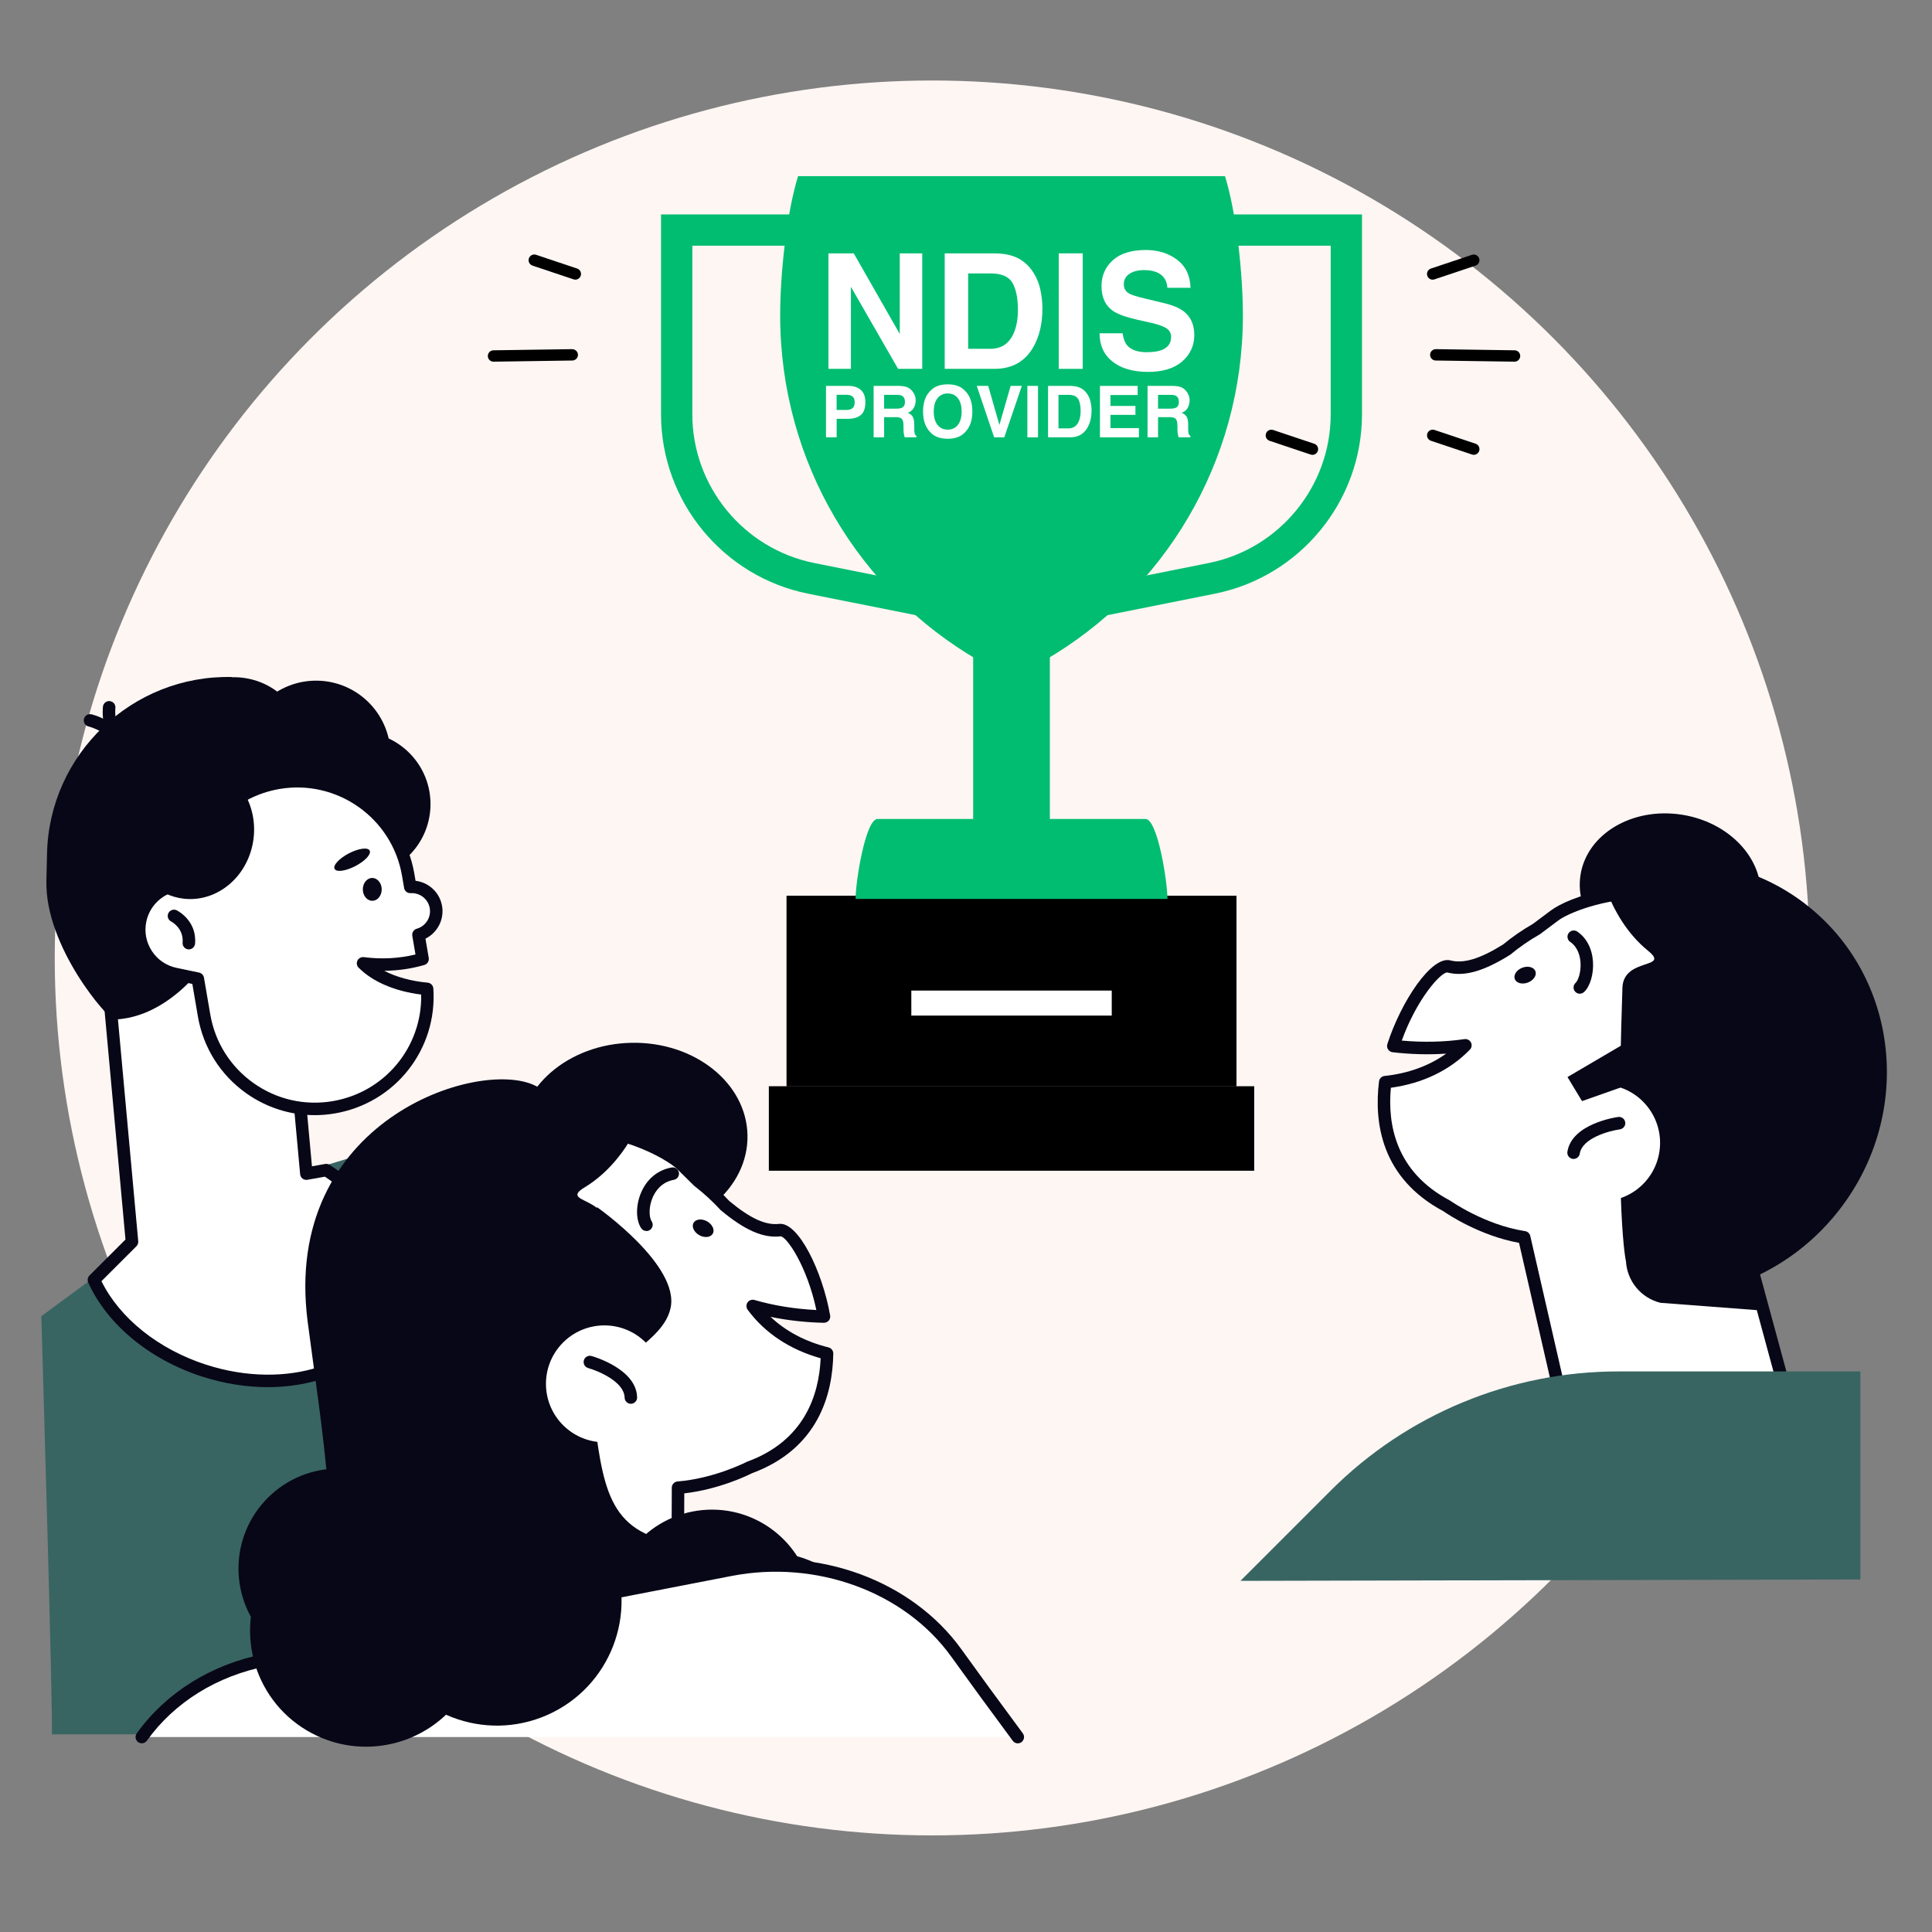 <?xml version="1.0" encoding="UTF-8"?>
<svg id="Layer_1" xmlns="http://www.w3.org/2000/svg" version="1.1" viewBox="0 0 600 600">
  <rect x="0" y="0" width="600" height="600" fill="#808080" stroke="none"/>
  <!-- Generator: Adobe Illustrator 29.0.0, SVG Export Plug-In . SVG Version: 2.1.0 Build 186)  -->
  <defs>
    <style>
      .st0 {
        fill: #386562;
      }

      .st1 {
        fill: #080717;
      }

      .st2 {
        fill: #fff;
      }

      .st3 {
        fill: #fef6f3;
      }

      .st4 {
        fill: #00bd71;
      }
    </style>
  </defs>
  <circle class="st3" cx="289.5" cy="297.5" r="272.5"/>
  <g>
    <g>
      <rect x="238.77" y="337.34" width="150.74" height="26.24"/>
      <rect x="244.29" y="278.21" width="139.7" height="59.12"/>
      <rect x="244.29" y="278.21" width="139.7" height="59.12"/>
      <path class="st4" d="M265.71,279.16c0-5.44,3.09-24.83,6.84-24.83h83.18c3.76,0,6.83,19.39,6.83,24.83h-96.86Z"/>
      <path class="st4" d="M303.87,205.08c-36.79-21.29-61.58-61.25-61.58-107.1,0-12.81,1.96-31.66,5.56-43.28h132.58c3.6,11.62,5.56,30.48,5.56,43.28,0,45.85-24.8,85.81-61.59,107.1v49.01s-20.53-49.01-20.53-49.01Z"/>
      <rect class="st2" x="283.02" y="307.63" width="62.24" height="7.77"/>
      <rect class="st4" x="302.24" y="197.63" width="23.81" height="69.26" transform="translate(628.28 464.53) rotate(-180)"/>
    </g>
    <g>
      <path class="st4" d="M292.39,192.65l1.9-9.52-41.42-8.28c-21.94-4.39-37.86-23.81-37.86-46.18v-52.37h55.03s0-9.71,0-9.71h-64.75s0,62.08,0,62.08c0,26.98,19.21,50.41,45.67,55.7l41.42,8.28Z"/>
      <path class="st4" d="M335.89,192.65l41.42-8.28c26.46-5.29,45.67-28.72,45.67-55.7v-62.08s-64.75,0-64.75,0v9.71s55.03,0,55.03,0v52.37c0,22.37-15.92,41.79-37.86,46.18l-41.42,8.28,1.9,9.52Z"/>
    </g>
  </g>
  <path class="st0" d="M16.05,538.6h163.45s-16.18-145.08-16.18-145.08c-1.92-17.2-14.47-31.33-31.32-35.26h0c-6.97-1.63-14.25-1.39-21.1.68l-51.56,15.58-46.51,34.24s3.88,130.5,3.23,129.85Z"/>
  <g>
    <g>
      <path class="st2" d="M41,385.67l-10.05-109.94,55.62-5.09,8.58,93.84,6.18-1.1c16.53,10.7,25.37,27.64,20.52,42.68-6.19,19.23-32.34,28.01-58.4,19.61-16.4-5.28-28.84-16.11-34.28-28.2l11.83-11.81Z"/>
      <path class="st1" d="M62.85,427.54c-16.33-5.26-29.59-16.2-35.46-29.26-.33-.74-.17-1.6.4-2.17l11.18-11.17-9.97-109.03c-.1-1.07.69-2.01,1.76-2.11l55.62-5.09c1.09-.09,2.01.69,2.11,1.76l8.39,91.74,4.1-.73c.48-.09.98.02,1.4.28,17.71,11.46,26.28,29.51,21.32,44.91-4.86,15.08-21.29,24.12-40.55,24.12-6.55,0-13.43-1.05-20.29-3.26ZM95.48,366.4c-.54.09-1.09-.04-1.52-.37-.43-.33-.71-.83-.75-1.37l-8.41-91.91-51.75,4.73,9.88,108c.05.57-.15,1.14-.56,1.55l-10.86,10.85c5.69,11.54,17.75,21.18,32.54,25.95,24.99,8.05,50.1-.18,55.95-18.36,4.36-13.52-3.31-29.53-19.1-40.04l-5.42.96Z"/>
    </g>
    <path class="st1" d="M71.94,210.28l2.15,8.54c1.24.03,2.47.13,3.68.28,2.69,8.66,4.16,17.99,4.16,27.72,0,30.2-20.67,68.94-46.51,69.8-1.72,0-21.49-22.42-21.01-43.12l.2-8.49c.71-30.82,26.52-55.46,57.34-54.75Z"/>
    <path class="st1" d="M55.59,274.02c1.7-16.03,13.02-30.1,28.17-33.45h0c9.44-2.09,18.49.41,25.31,6.08-4.32-.9-16.61-2.74-21.33,4.29-5.78,8.59-11.78,26.55-32.14,23.08Z"/>
    <path class="st1" d="M133.69,250.24c-.29,12.41-10.58,22.24-22.99,21.95-12.41-.29-22.24-10.58-21.95-22.99.29-12.41,10.58-22.24,22.99-21.95,12.41.29,22.24,10.58,21.95,22.99Z"/>
    <path class="st1" d="M62.83,217.04c-24.38,2.52-43.76,22.41-45.23,47.31,5.4,3.77,12.01,6.06,19.2,6.23,18.69.43,34.17-13.63,34.58-31.41.2-8.47-3.07-16.25-8.55-22.13Z"/>
    <path class="st1" d="M95.11,233.31c-.29,12.41-10.58,22.24-22.99,21.95-12.41-.29-22.24-10.58-21.95-22.99.29-12.41,10.58-22.24,22.99-21.95,12.41.29,22.24,10.58,21.95,22.99Z"/>
    <path class="st1" d="M121.28,235.04c-.3,12.76-10.88,22.87-23.65,22.58-12.76-.3-22.87-10.88-22.58-23.65.3-12.76,10.88-22.87,23.65-22.58,12.76.3,22.87,10.88,22.58,23.65Z"/>
    <path class="st1" d="M38.03,234.65c.16,0,.32-.02.48-.06,1.04-.27,1.67-1.32,1.4-2.36-2.08-8.19-11.15-10.31-11.53-10.4-1.05-.23-2.09.42-2.32,1.47-.23,1.05.42,2.08,1.47,2.32.14.03,7.14,1.73,8.62,7.56.22.88,1.01,1.46,1.88,1.46Z"/>
    <path class="st1" d="M38.96,234.12c.63,0,1.24-.3,1.61-.86.6-.89.36-2.1-.53-2.7-5.01-3.38-4.22-10.59-4.21-10.66.13-1.06-.63-2.03-1.69-2.16-1.06-.14-2.03.62-2.16,1.68-.05.39-1.11,9.64,5.9,14.36.33.22.71.33,1.08.33Z"/>
    <g>
      <path class="st2" d="M43.53,285.8h0c1.41-6.71,7.38-11.28,13.99-11.17,1.28-15.5,12.88-28.77,28.92-31.52h0c19.01-3.26,37.07,9.52,40.32,28.53l.65,3.8c3.85-.24,7.34,2.44,7.98,6.34h0c.63,3.86-1.77,7.47-5.44,8.52l1.29,7.54c-3.76,1.1-7.98,1.74-12.48,1.74-2.07,0-4.08-.14-6.01-.39,4.12,4.19,11.37,7.19,19.9,7.94,1.2,17.66-11.13,33.71-28.95,36.76-19.01,3.26-37.07-9.52-40.32-28.53l-1.95-11.41-7.01-1.47c-7.61-1.6-12.48-9.06-10.88-16.67Z"/>
      <path class="st1" d="M76.51,339.55c-8.04-5.69-13.38-14.17-15.05-23.87l-1.73-10.11-5.72-1.2c-4.19-.88-7.78-3.34-10.12-6.92-2.34-3.58-3.14-7.86-2.26-12.05h0c1.45-6.91,7.25-11.99,14.13-12.65,2.07-15.96,14.33-28.82,30.34-31.56,9.71-1.67,19.48.55,27.52,6.24,8.04,5.69,13.38,14.17,15.05,23.87l.38,2.24c4.15.5,7.56,3.66,8.25,7.91.68,4.18-1.48,8.23-5.17,10.06l1.02,5.98c.17.97-.42,1.91-1.37,2.19-3.93,1.15-8.13,1.76-12.47,1.81,3.74,1.92,8.44,3.23,13.5,3.68.95.09,1.7.85,1.77,1.8,1.29,18.92-11.85,35.6-30.56,38.81-2.1.36-4.21.54-6.31.54-7.56,0-14.92-2.33-21.22-6.78ZM111.37,300.54c-.58-.59-.72-1.49-.36-2.23.37-.74,1.17-1.16,1.99-1.06,5.53.72,11.02.4,16.03-.83l-.99-5.79c-.17-.98.43-1.92,1.38-2.2,2.77-.79,4.51-3.52,4.05-6.34-.47-2.86-3.04-4.88-5.94-4.71-1.03.04-1.87-.63-2.03-1.61l-.65-3.8c-3.07-17.93-20.16-30-38.08-26.94-14.84,2.54-26.07,14.78-27.31,29.76-.08,1.02-1.02,1.86-1.97,1.78-5.81-.12-10.86,3.96-12.05,9.63-.67,3.17-.06,6.41,1.71,9.13,1.77,2.71,4.49,4.58,7.66,5.24l7.01,1.47c.78.16,1.38.79,1.52,1.57l1.96,11.41c1.49,8.69,6.27,16.27,13.46,21.36,7.19,5.09,15.94,7.07,24.62,5.58,16.2-2.78,27.74-16.85,27.42-33.09-8.14-1.01-15.15-4.01-19.41-8.34Z"/>
    </g>
    <path class="st1" d="M52.83,305.74c.9,0,1.71-.63,1.9-1.54.22-1.05-.45-2.08-1.5-2.3-6.55-1.38-10.75-7.82-9.38-14.37.22-1.05-.45-2.08-1.5-2.3-1.06-.22-2.08.45-2.3,1.5-1.82,8.64,3.74,17.15,12.38,18.97.13.03.27.04.4.04Z"/>
    <path class="st1" d="M58.65,294.84c1,0,1.85-.77,1.93-1.78.6-7.16-5.44-10.23-5.69-10.35-.96-.48-2.13-.08-2.6.88-.47.96-.08,2.12.87,2.6.19.1,3.92,2.08,3.55,6.55-.09,1.07.7,2.01,1.77,2.1.05,0,.11,0,.16,0Z"/>
    <path class="st1" d="M118.54,276.17c.02,1.96-1.27,3.56-2.89,3.58-1.62.02-2.95-1.55-2.97-3.51-.02-1.96,1.27-3.56,2.89-3.58,1.62-.02,2.95,1.55,2.97,3.51Z"/>
    <path class="st1" d="M114.8,264.15c.57,1.09-1.41,3.24-4.42,4.81-3.01,1.57-5.9,1.97-6.47.88s1.41-3.24,4.42-4.81,5.9-1.97,6.47-.88Z"/>
    <path class="st1" d="M75.25,245.36c-14.1.41-26.43,12.44-28.83,28.67,2.85,2.74,6.49,4.58,10.59,5.06,10.66,1.24,20.4-7.18,21.75-18.81.64-5.54-.74-10.8-3.51-14.93Z"/>
  </g>
  <ellipse class="st1" cx="196.65" cy="353.24" rx="35.47" ry="29.38" transform="translate(-6.66 3.79) rotate(-1.09)"/>
  <g>
    <path class="st2" d="M128.07,378.35c31.26-45.78,76.5-23.74,83.8-16.48,1.71,1.7,3.37,3.35,4.99,4.93,3.03,2.33,5.79,4.87,8.29,7.59,6.16,5.13,11.73,8.26,17.06,7.62,3.76-.45,11.07,11.89,13.69,26.85-7.7-.17-15.16-1.26-22.15-3.27,5.41,7.37,13.61,12.4,23.1,14.75-.2,14.39-6.1,28.85-24.17,35.45,0,0-10.07,5.26-22.1,6.24l-.22,56.13-60.37-.23-3.39-51.12c-.96-.61-1.91-1.25-2.84-1.92-28.36-20.33-34.75-58.63-15.69-86.53Z"/>
    <path class="st1" d="M210.36,520.1l-60.37-.23c-1.02,0-1.86-.8-1.93-1.81l-3.33-50.16c-.71-.46-1.41-.94-2.1-1.44-29.02-20.8-36.12-59.99-16.17-89.2,11.9-17.42,26.92-27.1,44.65-28.78,19.39-1.84,37,6.92,42.12,12.02,1.68,1.67,3.3,3.28,4.89,4.83,3.01,2.33,5.82,4.9,8.36,7.65,6.51,5.41,11.29,7.6,15.49,7.11,5.96-.65,13.43,14.7,15.84,28.44.1.57-.06,1.16-.44,1.6-.38.44-.93.67-1.52.68-5.69-.13-11.23-.74-16.55-1.85,4.73,4.48,10.86,7.72,18,9.49.88.22,1.49,1.01,1.48,1.91-.18,12.79-4.73,29.62-25.33,37.2-1.17.6-10.03,4.96-20.94,6.22l-.21,54.38c0,1.07-.87,1.94-1.94,1.94h0ZM149.98,517.93h.02-.02ZM232.19,406.74c-.49-.67-.5-1.58-.03-2.26.48-.68,1.33-.98,2.13-.76,6.08,1.75,12.54,2.79,19.24,3.12-2.88-13.57-9.15-22.74-11.09-22.89-5.36.64-11.08-1.85-18.54-8.06-.07-.06-.13-.12-.19-.18-2.43-2.65-5.14-5.13-8.04-7.37-.06-.05-.12-.09-.17-.15-1.62-1.58-3.29-3.23-5-4.94-3.43-3.42-19.71-12.71-39.02-10.91-16.53,1.56-30.59,10.68-41.81,27.1h0c-18.75,27.46-12.07,64.29,15.22,83.86.91.65,1.83,1.27,2.75,1.86.52.33.85.89.89,1.51l3.27,49.32,56.62.21.21-54.19c0-1.01.78-1.85,1.79-1.93,11.47-.93,21.26-5.98,21.36-6.03.07-.04.15-.07.23-.1,17.83-6.51,22.35-20.76,22.85-32.13-9.57-2.68-17.38-7.87-22.68-15.08Z"/>
  </g>
  <circle class="st1" cx="221.09" cy="500.24" r="31.4" transform="translate(-68.91 36.54) rotate(-8.18)"/>
  <path class="st1" d="M135.18,347.65c19.6-11.21,42.68-10.98,61.92-1.49-5.9,1.53-11.66,3.79-17.15,6.93-37.21,21.29-47.95,72.51-23.99,114.39,1.33,2.33,2.75,4.56,4.24,6.73-19.56-3.26-37.76-15.2-48.59-34.12-18.8-32.85-8.25-74.24,23.57-92.44Z"/>
  <path class="st1" d="M201.28,341.79s-4.93,17.99-19.71,26.95c-7.82,4.74,7.31,3.01,6.33,12.43-7.38,70.6-12.74,84.03-12.74,84.03-1.2,6.07-6.22,10.65-12.38,11.3l-18.54,1.95-6.16-16.93-10.87-73.26s37.07-55.71,74.07-46.47Z"/>
  <path class="st1" d="M200.75,382.31c.37,0,.74-.1,1.07-.32.9-.59,1.15-1.79.56-2.69-.83-1.27-.96-4.46.3-7.4.75-1.74,2.6-4.78,6.6-5.5,1.06-.19,1.76-1.2,1.56-2.26-.19-1.05-1.2-1.76-2.26-1.57-4.29.78-7.66,3.55-9.48,7.79-1.68,3.93-1.68,8.48.02,11.06.37.57.99.87,1.62.87Z"/>
  <path class="st1" d="M217.18,383.6c1.65.92,3.53.7,4.19-.49.66-1.19-.15-2.9-1.8-3.82-1.65-.92-3.53-.7-4.19.49-.66,1.19.15,2.9,1.8,3.82Z"/>
  <path class="st1" d="M185.42,374.9s25.76,18.04,22.83,31.34c-2.92,13.29-26.16,16.38-23.09,39.09,3.08,22.71,7.07,33.81,34.67,34.7,36.82,1.19,44.33,7.78,44.72,28.43.39,20.64-88.29-1.53-88.29-1.53,0,0-32.92-32.73,9.15-132.02Z"/>
  <circle class="st2" cx="187.69" cy="429.79" r="18.15" transform="translate(-252.1 266.91) rotate(-46.09)"/>
  <path class="st1" d="M195.91,435.96h.04c1.07-.02,1.93-.91,1.91-1.98-.17-8.85-13.58-12.7-14.15-12.86-1.03-.29-2.1.31-2.39,1.35-.29,1.03.31,2.1,1.35,2.39,3.11.88,11.21,4.24,11.31,9.19.02,1.06.89,1.91,1.94,1.91Z"/>
  <circle class="st1" cx="105.14" cy="487.14" r="31.07" transform="translate(-313.67 217.02) rotate(-45)"/>
  <g>
    <path class="st2" d="M44.04,539.46c8.51-11.89,22.13-20.76,38.56-23.95l144.24-27.99c27.2-5.28,55.23,5.04,70.17,25.84,5.8,8.07,12.27,16.9,19.08,26.1H44.04Z"/>
    <path class="st1" d="M44.04,541.4c.61,0,1.2-.28,1.58-.81,8.54-11.93,21.81-20.16,37.35-23.17l144.24-27.99c26.37-5.11,53.78,4.96,68.22,25.07,5.47,7.61,11.71,16.16,19.09,26.12.64.87,1.85,1.05,2.72.41.86-.64,1.04-1.86.41-2.72-7.37-9.95-13.6-18.48-19.06-26.08-15.31-21.32-44.29-32.01-72.12-26.61l-144.24,27.99c-16.52,3.2-30.65,11.99-39.77,24.72-.63.87-.42,2.08.45,2.71.34.24.74.36,1.13.36Z"/>
  </g>
  <path class="st1" d="M166.17,337.14c-17.64-8.67-78.69,11.02-70.62,73.35,4.01,30.99,12.06,77.61,2.84,93.67-9.23,16.06-8.18,4.74,4.24,17.21,12.41,12.47,60.09,7.98,68.91-1.72,8.82-9.7,31.95-2.13-3.55-59.17-35.5-57.04-.58-86.3,3.09-88.49,3.66-2.19,20.98-22.14-4.9-34.85Z"/>
  <circle class="st1" cx="154.36" cy="497.19" r="38.69" transform="translate(-188.36 105.31) rotate(-23.92)"/>
  <ellipse class="st1" cx="518.72" cy="276.1" rx="23.37" ry="28.22" transform="translate(165.2 745.49) rotate(-81.04)"/>
  <g>
    <path class="st2" d="M430.19,336.08c9.72-1.03,18.53-4.88,24.9-11.44-7.2,1.03-14.73,1.1-22.39.21,4.65-14.45,13.57-25.68,17.24-24.72,5.2,1.36,11.15-.97,17.95-5.21,2.85-2.35,5.94-4.49,9.25-6.39,1.82-1.34,3.69-2.74,5.62-4.2,8.22-6.2,56.06-21.83,80.75,27.8,13.81,27.75,5.19,61.22-20.16,79.11l17.2,63.33-74.11-13.16-13.09-57.13c-13.19-2.03-24.07-9.78-24.07-9.78-17-9.01-20.86-24.14-19.09-38.42Z"/>
    <path class="st1" d="M560.21,456.48l-74.11-13.16c-.77-.14-1.38-.72-1.55-1.48l-12.8-55.86c-12.34-2.25-22.28-8.98-23.49-9.82-19.37-10.33-21.57-27.62-19.99-40.32.11-.9.83-1.6,1.72-1.69,7.32-.77,13.83-3.15,19.13-6.93-5.42.36-10.99.22-16.64-.44-.58-.07-1.09-.39-1.41-.88-.31-.49-.39-1.09-.22-1.64,4.27-13.28,13.75-27.52,19.58-26,4.09,1.06,9.13-.45,16.32-4.91,2.89-2.38,6.03-4.55,9.33-6.44,1.79-1.32,3.62-2.69,5.51-4.12,5.77-4.34,24.41-10.61,43.37-6.14,17.34,4.09,30.89,15.74,40.29,34.63,14.07,28.28,5.78,62.02-19.67,80.77l16.85,62.03c.17.64,0,1.33-.44,1.82-.37.41-.89.63-1.43.63-.11,0-.23,0-.34-.03ZM483.93,285.88c-1.93,1.46-3.81,2.86-5.63,4.21-.06.04-.12.09-.19.12-3.18,1.81-6.2,3.9-8.98,6.2-.07.06-.14.11-.21.15-8.23,5.13-14.23,6.81-19.43,5.45-.01,0-.03,0-.05,0-2.05,0-9.43,8.2-14.11,21.15,6.68.6,13.22.45,19.48-.45.82-.12,1.63.3,2.01,1.04.38.74.24,1.64-.34,2.23-6.23,6.42-14.69,10.49-24.53,11.83-1.07,11.34,1.46,26.07,18.23,34.96.07.04.15.09.22.13.11.07,10.69,7.51,23.24,9.44.79.12,1.42.71,1.6,1.49l12.81,55.88,69.82,12.4-16.39-60.37c-.21-.79.09-1.62.75-2.1,24.74-17.46,32.96-49.7,19.54-76.66-8.86-17.8-21.54-28.76-37.7-32.57-4.35-1.03-8.63-1.44-12.67-1.44-13.51,0-24.49,4.66-27.47,6.9Z"/>
  </g>
  <path class="st1" d="M560.68,280.75c-17.88-13.79-40.77-16.72-61.13-9.96,5.63,2.32,11.03,5.35,16.03,9.21,33.94,26.19,37.57,78.39,8.09,116.6-1.64,2.12-3.35,4.14-5.12,6.09,19.83-.55,39.49-9.88,52.8-27.14,23.12-29.97,18.34-72.41-10.68-94.8Z"/>
  <path class="st1" d="M496,265.88s2.41,18.5,15.83,29.4c7.09,5.76-7.65,1.98-7.97,11.45-2.36,70.95,1.1,84.98,1.1,84.98.36,6.18,4.7,11.41,10.71,12.89l31.07,2.36-1.72-10.34,17.97-74.56s-29.09-60.26-67-56.18Z"/>
  <path class="st1" d="M490.62,308.6c.46,0,.93-.17,1.3-.5,1.91-1.73,3.06-5.64,2.79-9.5-.28-4.04-2.01-7.35-4.88-9.3-.89-.6-2.1-.37-2.7.52-.6.89-.37,2.09.52,2.7,2.51,1.71,3.08,4.71,3.19,6.35.21,3.05-.75,5.65-1.52,6.36-.8.72-.86,1.95-.14,2.74.38.42.91.64,1.44.64Z"/>
  <path class="st1" d="M474.52,305.13c-1.76.68-3.59.21-4.08-1.06-.49-1.27.54-2.85,2.31-3.53,1.76-.68,3.59-.21,4.08,1.06.49,1.27-.54,2.85-2.31,3.53Z"/>
  <path class="st2" d="M479.48,352.1c-1.56,9.9,5.2,19.19,15.1,20.75,9.9,1.56,19.19-5.2,20.75-15.1,1.56-9.9-5.2-19.19-15.1-20.75-9.9-1.56-19.19,5.2-20.75,15.1Z"/>
  <path class="st1" d="M488.69,359.92c.94,0,1.77-.68,1.92-1.64.77-4.89,9.26-7.11,12.46-7.55,1.06-.15,1.81-1.13,1.66-2.19-.15-1.06-1.12-1.79-2.19-1.66-.59.08-14.39,2.06-15.77,10.8-.17,1.06.56,2.05,1.62,2.22.1.02.2.02.3.02Z"/>
  <circle class="st1" cx="113.66" cy="506.47" r="36.01" transform="translate(-387.28 370.51) rotate(-62.17)"/>
  <polygon class="st1" points="513.77 318.65 486.8 334.49 491.31 341.96 513.25 334.23 513.77 318.65"/>
  <path class="st0" d="M577.76,490.51v-64.6s-75.21,0-75.21,0c-33.47,0-65.58,13.3-89.25,36.97l-28.07,28.07s190.8-.43,192.52-.43Z"/>
  <path d="M153.26,112.32h.03l24.46-.36c.98-.01,1.75-.82,1.74-1.79-.02-.98-.85-1.72-1.79-1.74l-24.46.36c-.98.01-1.75.82-1.74,1.79.02.97.8,1.74,1.77,1.74Z"/>
  <path d="M407.58,141.25c-.19,0-.37-.03-.56-.09l-12.75-4.27c-.93-.31-1.42-1.31-1.11-2.24.31-.92,1.31-1.42,2.24-1.11l12.75,4.27c.93.31,1.42,1.31,1.11,2.24-.25.74-.94,1.21-1.68,1.21Z"/>
  <path d="M470.35,112.32c.96,0,1.75-.77,1.77-1.74.01-.98-.77-1.78-1.74-1.79l-24.46-.36c-.96,0-1.78.76-1.79,1.74-.01.98.77,1.78,1.74,1.79l24.46.36h.03Z"/>
  <path d="M457.69,141.25c.74,0,1.43-.47,1.68-1.21.31-.93-.19-1.93-1.11-2.24l-12.75-4.27c-.93-.3-1.93.19-2.24,1.11-.31.93.19,1.93,1.11,2.24l12.75,4.27c.19.06.37.09.56.09Z"/>
  <path d="M178.67,86.85c.74,0,1.43-.47,1.68-1.21.31-.93-.19-1.93-1.11-2.24l-12.75-4.27c-.93-.31-1.93.19-2.24,1.11-.31.93.19,1.93,1.11,2.24l12.75,4.27c.19.06.37.09.56.09Z"/>
  <path d="M444.94,86.85c.19,0,.37-.03.56-.09l12.75-4.27c.93-.31,1.42-1.31,1.11-2.24-.31-.92-1.31-1.42-2.24-1.11l-12.75,4.27c-.93.31-1.42,1.31-1.11,2.24.25.74.94,1.21,1.68,1.21Z"/>
  <g>
    <path class="st2" d="M286.41,114.55h-7.5l-14.65-25.48v25.48h-6.98v-35.87h7.86l14.29,25.04v-25.04h6.98v35.87Z"/>
    <path class="st2" d="M308.84,114.55h-15.45v-35.87h15.45c2.22.03,4.07.29,5.55.78,2.51.83,4.55,2.34,6.11,4.55,1.25,1.79,2.1,3.71,2.56,5.79.45,2.08.68,4.06.68,5.94,0,4.77-.96,8.81-2.87,12.12-2.6,4.46-6.6,6.69-12.02,6.69ZM314.42,87.83c-1.15-1.95-3.43-2.92-6.84-2.92h-6.91v23.41h6.91c3.54,0,6-1.74,7.4-5.23.76-1.91,1.14-4.19,1.14-6.84,0-3.65-.57-6.46-1.7-8.42Z"/>
    <path class="st2" d="M328.8,78.68h7.45v35.87h-7.45v-35.87Z"/>
    <path class="st2" d="M356.25,109.37c1.77,0,3.2-.2,4.31-.58,2.09-.75,3.14-2.13,3.14-4.16,0-1.18-.52-2.1-1.56-2.75-1.04-.63-2.67-1.19-4.89-1.68l-3.8-.85c-3.73-.84-6.31-1.76-7.74-2.75-2.42-1.65-3.63-4.24-3.63-7.76,0-3.21,1.17-5.88,3.5-8.01,2.34-2.12,5.77-3.19,10.29-3.19,3.78,0,7,1,9.67,3.01s4.07,4.91,4.2,8.73h-7.2c-.13-2.16-1.07-3.69-2.82-4.6-1.17-.6-2.62-.9-4.36-.9-1.93,0-3.47.39-4.62,1.17-1.15.78-1.73,1.87-1.73,3.26,0,1.28.57,2.24,1.7,2.87.73.42,2.29.92,4.67,1.48l6.18,1.49c2.71.65,4.75,1.52,6.13,2.6,2.14,1.69,3.21,4.13,3.21,7.33s-1.25,6-3.76,8.17-6.05,3.25-10.62,3.25-8.35-1.07-11.02-3.2c-2.68-2.13-4.02-5.07-4.02-8.8h7.16c.23,1.64.67,2.86,1.34,3.67,1.22,1.48,3.3,2.22,6.26,2.22Z"/>
  </g>
  <g>
    <path class="st2" d="M263.22,130.07h-3.39v5.74h-3.31v-15.97h6.96c1.6,0,2.88.41,3.84,1.24.95.82,1.43,2.1,1.43,3.82,0,1.89-.48,3.22-1.43,4-.95.78-2.32,1.17-4.08,1.17ZM264.78,126.74c.43-.38.65-.99.65-1.82s-.22-1.42-.66-1.78c-.44-.35-1.05-.53-1.84-.53h-3.11v4.7h3.11c.79,0,1.4-.19,1.84-.57Z"/>
    <path class="st2" d="M278.02,129.55h-3.45v6.26h-3.26v-15.97h7.83c1.12.02,1.98.16,2.58.41.6.25,1.11.63,1.53,1.12.35.4.62.85.82,1.34.2.49.3,1.05.3,1.68,0,.76-.19,1.5-.57,2.24-.38.73-1.01,1.25-1.9,1.56.74.3,1.26.72,1.57,1.26s.46,1.38.46,2.5v1.07c0,.73.03,1.22.09,1.48.09.41.29.72.61.91v.4h-3.67c-.1-.35-.17-.64-.22-.86-.09-.45-.13-.91-.14-1.38l-.02-1.49c-.01-1.02-.2-1.7-.56-2.04-.36-.34-1.03-.51-2.01-.51ZM280.04,126.65c.66-.3,1-.9,1-1.8,0-.97-.32-1.62-.96-1.95-.36-.19-.9-.28-1.63-.28h-3.88v4.29h3.78c.75,0,1.31-.09,1.69-.26Z"/>
    <path class="st2" d="M294.32,136.26c-2.28,0-4.03-.62-5.23-1.86-1.62-1.52-2.43-3.72-2.43-6.59s.81-5.12,2.43-6.59c1.21-1.24,2.95-1.86,5.23-1.86s4.03.62,5.23,1.86c1.61,1.47,2.42,3.66,2.42,6.59s-.81,5.06-2.42,6.59c-1.21,1.24-2.95,1.86-5.23,1.86ZM297.48,131.97c.77-.98,1.16-2.36,1.16-4.16s-.39-3.18-1.16-4.15-1.83-1.47-3.15-1.47-2.38.49-3.16,1.46-1.18,2.36-1.18,4.16.39,3.19,1.18,4.16,1.84,1.46,3.16,1.46,2.37-.49,3.15-1.46Z"/>
    <path class="st2" d="M303.34,119.84h3.56l3.47,12.12,3.5-12.12h3.47l-5.45,15.97h-3.15l-5.4-15.97Z"/>
    <path class="st2" d="M319.06,119.84h3.31v15.97h-3.31v-15.97Z"/>
    <path class="st2" d="M332.36,135.81h-6.88v-15.97h6.88c.99.02,1.81.13,2.47.35,1.12.37,2.03,1.04,2.72,2.03.56.79.94,1.65,1.14,2.58.2.93.3,1.81.3,2.64,0,2.12-.43,3.92-1.28,5.4-1.16,1.99-2.94,2.98-5.35,2.98ZM334.84,123.92c-.51-.87-1.53-1.3-3.04-1.3h-3.08v10.42h3.08c1.57,0,2.67-.78,3.29-2.33.34-.85.51-1.87.51-3.04,0-1.63-.25-2.88-.76-3.75Z"/>
    <path class="st2" d="M352.62,128.84h-7.76v4.11h8.84v2.87h-12.1v-15.97h11.71v2.83h-8.45v3.39h7.76v2.77Z"/>
    <path class="st2" d="M363.09,129.55h-3.45v6.26h-3.26v-15.97h7.83c1.12.02,1.98.16,2.58.41.6.25,1.11.63,1.53,1.12.35.4.62.85.82,1.34.2.49.3,1.05.3,1.68,0,.76-.19,1.5-.57,2.24-.38.73-1.01,1.25-1.9,1.56.74.3,1.26.72,1.57,1.26s.46,1.38.46,2.5v1.07c0,.73.03,1.22.09,1.48.09.41.29.72.61.91v.4h-3.67c-.1-.35-.17-.64-.22-.86-.09-.45-.13-.91-.14-1.38l-.02-1.49c-.01-1.02-.2-1.7-.56-2.04-.36-.34-1.03-.51-2.01-.51ZM365.11,126.65c.66-.3,1-.9,1-1.8,0-.97-.32-1.62-.96-1.95-.36-.19-.9-.28-1.63-.28h-3.88v4.29h3.78c.75,0,1.31-.09,1.69-.26Z"/>
  </g>
</svg>